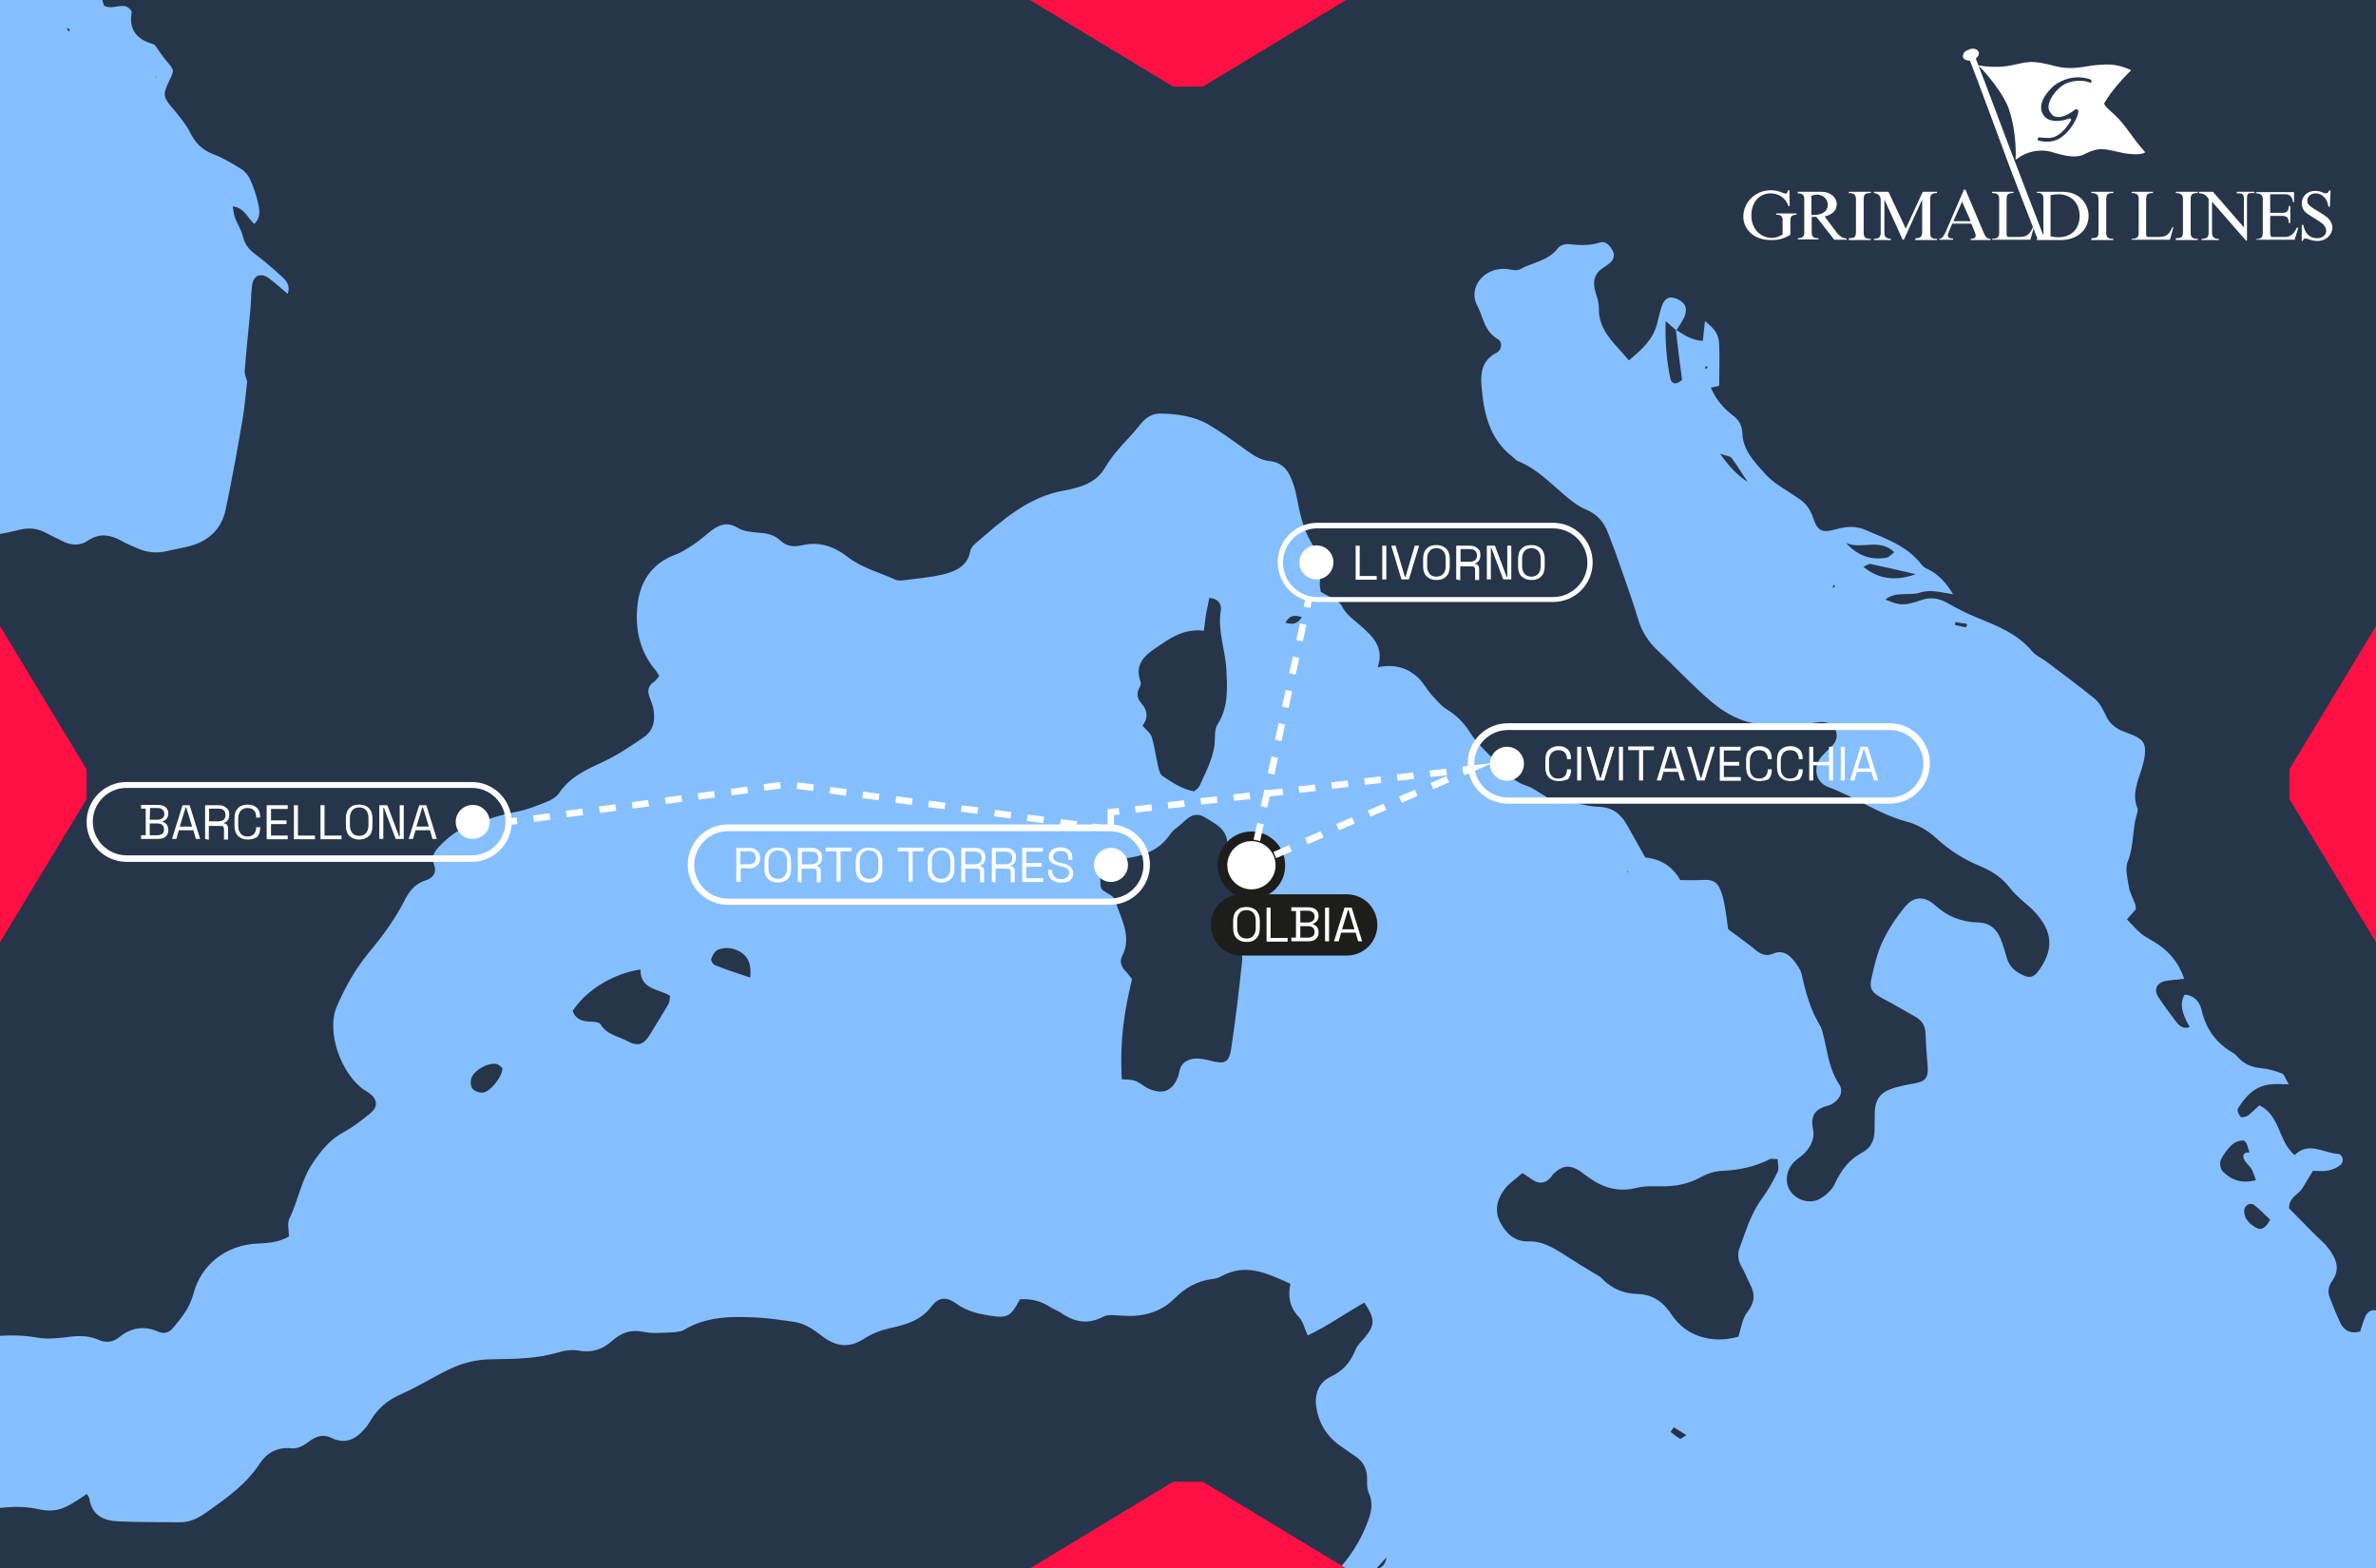 <svg xmlns="http://www.w3.org/2000/svg" xmlns:xlink="http://www.w3.org/1999/xlink" id="Livello_2_00000143581160351502663230000016262359339246547859_" x="0px" y="0px" viewBox="0 0 768 507" style="enable-background:new 0 0 768 507;" xml:space="preserve"><rect x="0" y="0" width="768" height="507" fill="#808080" stroke="none"/> <style type="text/css"> .st0{clip-path:url(#SVGID_00000178909358788321759540000009052873657684475551_);fill:#85BFFF;} .st1{clip-path:url(#SVGID_00000178909358788321759540000009052873657684475551_);} .st2{fill:#263549;} .st3{fill:#1D1D1B;} .st4{fill:#FFFFFF;} .st5{fill:#FF1044;} </style> <g id="Livello_3"> <g> <g> <defs> <rect id="SVGID_1_" width="768" height="507"></rect> </defs> <clipPath id="SVGID_00000108988210836788285750000006229102493053453989_"> <use xlink:href="#SVGID_1_" style="overflow:visible;"></use> </clipPath> <rect x="-7" y="-6" style="clip-path:url(#SVGID_00000108988210836788285750000006229102493053453989_);fill:#85BFFF;" width="780" height="529.3"></rect> <g style="clip-path:url(#SVGID_00000108988210836788285750000006229102493053453989_);"> <g> <g> <path class="st2" d="M619.2,185.6c-6.4,2.4-12.2,1.6-16.9-2.4c1.2-0.5,1.9-1,2.3-0.9C609.3,183.3,613.9,184.4,619.2,185.6 L619.2,185.6z M592.7,190c0.2-0.2,0.3-0.5,0.5-0.7c-0.2-0.1-0.4-0.3-0.4-0.2c-0.2,0.2-0.3,0.5-0.5,0.7 C592.4,189.8,592.7,190,592.7,190L592.7,190z M609.7,180.3c0.8-0.1,1.5-1,2.6-1.8c-4.9-4.7-10.8-0.7-15.6-3 C600.2,179.4,604.5,181.2,609.7,180.3L609.7,180.3L609.7,180.3z M632,201.1c0,0.3,0,0.6-0.1,0.9c1.2,0.3,2.4,0.6,3.5,0.8 c0.2-0.4,0.4-0.5,0.4-0.7c0-0.2-0.2-0.5-0.3-0.5C634.4,201.5,633.2,201.3,632,201.1L632,201.1L632,201.1z M551.7,119.1 c0.1-0.1,0.2-0.3,0.2-0.5c-0.2-0.1-0.3-0.2-0.5-0.3c-0.1,0.3-0.2,0.6-0.3,0.8C551.3,119.1,551.5,119.2,551.7,119.1 L551.7,119.1L551.7,119.1z M725.4,391.3c-0.1,2.7,1.7,4.3,3.7,5.5c1.8,1.1,3.2,0.2,4.7-2.5c-1.8-1.7-3.4-3.4-5.1-4.7 C727.4,388.5,725.5,389.6,725.4,391.3L725.4,391.3L725.4,391.3z M556,146.7c3,4.3,5.7,7,8.9,9.1c-1.7-2.6-3.4-5.3-5.2-7.8 C559.3,147.5,558.2,147.4,556,146.7L556,146.7L556,146.7z M565,155.9L565,155.9c0,0-0.1-0.1-0.1-0.1 C564.9,155.9,565,155.9,565,155.9L565,155.9L565,155.9L565,155.9L565,155.9z M541.7,106.7 C541.7,106.7,541.7,106.7,541.7,106.7C541.7,106.7,541.7,106.7,541.7,106.7C541.7,106.7,541.7,106.7,541.7,106.7L541.7,106.7 C541.7,106.7,541.7,106.7,541.7,106.7z M727.1,372.5c-0.5-1.3-0.8-3.3-1.7-3.7c-1-0.4-3,0.4-3.9,1.2c-1.5,1.4-2.9,3.2-3.7,5.1 c-0.4,0.9-0.1,2.7,0.6,3.5c2.8,2.9,6.2,4.1,10.8,2.9c-0.6-1.5-0.9-2.7-1.5-3.7c-0.7-1.1-1.8-1.9-2.3-3 C724.6,373.3,725.4,372.5,727.1,372.5L727.1,372.5L727.1,372.5z M539.9,122.3c0.4,1.8,1.8,2.3,3.8,0.5 c-0.7-5.2-1.4-10.6-2-16.1c-0.9-0.8-1.8-1.6-3.3-2.9C538.2,110.7,538.7,116.5,539.9,122.3L539.9,122.3L539.9,122.3z M443.6-327c-0.8,0.3-1.5,1.4-1.7,2.3c-0.1,0.5,0.7,1.6,1.3,1.8c1.5,0.5,3.2,0.5,5.6,0.9c-1.2-3.3-2.1-4.8-3.3-5.2h-1.2 C444-327.2,443.8-327.1,443.6-327L443.6-327z M540,462.9c1,0.8,2,1.6,3.1,2.2c0.2,0.1,0.9-0.5,2-1.2c-1.7-1-2.9-1.8-4.1-2.5 C540.7,461.9,540.3,462.4,540,462.9L540,462.9L540,462.9z M727.2,372.5L727.2,372.5C727.1,372.5,727.1,372.5,727.2,372.5 L727.2,372.5L727.2,372.5L727.2,372.5z M374.9-321.8c-2.1,1.1-4.3,2.2-4.2,4.9c1.7,1.8,3.5,3.4,4.8,5.2 c1.5,2.1,2.5,4.4,3.7,6.5c-0.4,1.7-1.3,3.4-1,4.9c0.3,1.8,1.5,3.4,2.5,5.6c-2.8,0-4.9,0.1-6.9,0c-3.6-0.1-4.7,0.4-5.8,3.8 c-0.7,2.2-0.8,4.6-1,7c-0.1,1.2,0,2.4,0,4c-2.2-0.6-4-1.1-5.4-1.4c-3.5,2.1-0.5,5.7-2.9,8.3c-0.7-0.6-1.6-1.1-2.1-1.8 c-0.3-0.4,0-1.2,0.1-1.9c0.5-6.9-3.6-10.9-10.4-10c-3.9,0.5-7.7,1.2-11.5,1.6c-6.9,0.8-9.3,3-10.7,9.9c-0.4,1.8,0,3.9-2.2,5.2 c-0.5-0.4-1.1-0.6-1.4-1.1c-1.8-3.2-4.5-3.6-7.8-3c-2.5,0.5-5.2,0.5-7.7,0.9c-6.6,1-13.3,1.3-19.5,4.2 c-7.7,3.5-10.9,9.2-10.7,17.5c0.1,4.4,1.1,7.6,5.7,8.9c0.3,0.1,0.5,0.6,1.2,1.4c0,1.9,0.2,4.3-0.1,6.7 c-0.1,1.2-0.6,2.6-1.4,3.4c-4,4.1-8.9,7.1-14.1,10.8c0-2.3,0.1-3.8,0-5.3c-0.4-3.5,0.2-6.3,3.5-8.4c1.1-0.7,1.6-2.3,2-3.1 c-2.5-3.7-4.7-6.9-7-10.3H256c-2.3,3.4-3.2,7.1-3.5,11c-1.1,13.5-6.1,25-16.7,33.9c-0.9,0.8-1.5,2-1.9,3.2 c-0.7,1.8-1.1,3.6-1.9,6.4c1.4,0.9,3.2,2,5,3.1c-3.8,1-7.1-1.8-10.8,1.2c4.6,3.4,9.8,5.4,12.8,10.5c-2.4,0.3-3.7-1.4-5.1-2.5 c-3.7-3-7.8-3.4-12.2-2.3c-2.8,0.7-3.2,1.2-3.2,4.5v2.6c-0.7,0.5-1.4,1.2-2.2,1.5c-8,2.9-14.9,7.8-22.1,12.2 c-2.6,1.6-5.3,2.7-8.3,3.4c-5.5,1.3-10.9,2.8-16.2,4.4c-4.4,1.3-6.6,4.4-6.8,9.1c-0.3,7.5-0.7,15.1-1.2,22.6 c-0.1,1.6-0.7,3.4-1.6,4.7c-4,5.8-8.8,10.7-16.1,12.2c-2.7,0.6-5.4,1.5-8.1,2.2c-5.4,1.2-9.4,5.1-14.1,7.7 c-0.7,0.4-1,1.4-1.5,2c-2.6,3.6-1,6.8,1.5,9.9c-1.3,0.9-2.2,1.5-3,2.2c-4.1,4.4-9,4.5-14.3,2.9c-2.7-0.8-5.5-1.1-8.3-1.5 c-3.6-0.5-7.3-1-10.9-1.4c-2.9-0.3-4.8-2-5.9-4.5c-0.5-1.3-0.4-2.9-0.3-4.4c0.1-3.7-1.2-5.1-4.9-5.1c-1.1,0-2.1,0.4-3.2,0.4 c-2.3,0-4.7-0.1-7-0.1c-1.2,0-2.4,0-3.5,0c-0.6,6.6,1.1,12,4.7,16.9c2,2.7,3.1,5.6,3.3,9c0.4,6,1.1,12,1.5,17.9 c0.2,3-3.1,5.7-5.7,4c-3.5-2.2-6.4-1.6-9.8-0.5c-1.2,0.4-2.7,0.7-3.8,0.2c-5.3-2.3-9.1-0.2-12.5,3.8c-0.2,0.3-0.8,0.2-1.7,0.4 c-0.8-0.8-1.9-1.8-2.8-2.9c-2.4-3-4.7-6.1-7.1-9.2c-1.3-1.7-3.1-2.7-5.1-2.1C16.7-56.4,11-56.8,8.6-51 c-2.6,0.2-5.1,0.9-7.3,0.5c-7-1.2-13,2-19.3,3.9c-1.4,0.4-2.8,1.1-4.1,1.9c-2.3,1.4-3.3,4-2.6,6.7c0.6,2.6,2.6,3.1,4.9,3.3 c2,0.2,4.2-0.5,6.1,1.2c-1.4,1.3-2.5,2.3-3.7,3.4c2.2,1.5,5.6,0.5,5.4,4.3c-2.5,2.4-6.9,0.7-9.2,4.3c0.7,0.6,1.2,1.4,1.9,1.7 c2.7,1.2,4.4,3.1,5.7,5.9c1.7,3.9,2.4,4.1,6.5,2.2c3.4-1.5,6.4-2.4,9.6,0.4c0.7,0.7,2,1,3,1.1C11.1-9.6,15.9-7.3,20.3-4 c3.1,2.3,6.5,3.4,10.4,2.2c0.5-0.2,1.2,0.1,1.9,0.2c0.4,1.3,0.7,2.5,1,3.4c3,1.8,6.9-1.9,9,2c-1,5.2,1.1,8.7,6.4,10.3 c0.4,0.1,0.8,0.3,1.1,0.5c1.3,1.8,2.4,3.6,3.8,5.2c2.4,2.9,2.5,2.8,0.9,6.1c-2.3,4.9-2.2,5.4,1.5,9.7c1.9,2.3,3.9,4.7,5.2,7.3 c1.6,3.3,3.8,5.5,7.3,6.9c3.2,1.2,6.2,3,9.1,4.8c1.2,0.7,2.3,2,2.9,3.3c1.1,2.3,1.9,4.8,2.5,7.3c0.6,2.4,1.2,4.9-1.1,7.2 c-2.3-2-3.1-5.2-7-5.7c0.3,1.6,0.4,2.7,0.8,3.8c0.8,2,2,3.8,2.5,5.9c0.6,2.5,1.9,4.2,3.9,5.7c3.1,2.3,6.1,4.9,8.9,7.5 c1.3,1.2,2.6,2.7,1.7,5.4c-2.4-2-4.2-3.7-6.3-5.2c-2.5-1.7-4.8-0.7-5.2,2.3c-0.4,2.8-0.3,5.6-0.6,8.4 c-0.6,6.4-1.3,12.9-1.8,19.3c-0.1,1.2,0.5,2.4,0.8,3.6h0c-0.5,3.9-0.8,7.7-1.4,11.6c-1.7,10-3.5,20-5.6,29.9 c-1.3,6-5.3,9.8-11.1,11.5c-2.5,0.7-5.1,1.1-7.6,1.7c-3.5,0.9-6.9,0.5-10.1-1c-1.6-0.7-3.2-1.3-4.7-2.2 c-3.6-2-7.2-2.7-10.9-0.2c-2.7,1.9-5.7,1.6-8.6,0.1c-1.5-0.8-3.1-1.5-4.6-2.3c-2.7-1.5-5.4-2.1-8.7-1.3 c-4.8,1.2-9.7,2-14.6,2.8c-3.4,0.5-7,1.2-10.2,0.6c-10.4-1.9-20.7-4.2-31-6.5c-1-0.2-2-0.7-3-1.3c-2.2-1.3-4.3-1-6.8-0.6 c-5.3,1-10.6,1.6-16,1.9c-4.7,0.2-9.5-0.1-14.2-0.3c-3.6-0.2-7.6,0.1-10.3-2.9c-5.3-5.8-12.1-4.2-18.7-4 c-0.6,0-1.2,0.5-1.7,0.9c-2.6,2-5.2,3.9-7.5,6.1c-1,0.9-1.9,2.5-2,3.8c-0.2,2.6-1.6,3.8-3.7,4.9c-2.7,1.5-5.5,2.4-8.7,1.7 c-2.2-0.5-4.5-0.8-6,1.1c-1.6,1.9-3.5,3.1-5.5,4.4c-4.4,2.8-4.8,7.1-1.8,11.5c1.6,2.3,2.9,4.8,4,7.3c0.7,1.7,0.7,3.7,1.1,6.1 c2.1-1.1,3.6-1.9,5.3-2.7c0.6,3.7,1.6,6.8,1.4,10c-0.1,2.9,1.4,6.1-0.9,8.7c-2.9,3.3-2.8,7.1-2,11c1.8,8.9,3.4,17.8,5.4,26.7 c1.1,4.9,2,9.7,0.3,14.6c-0.8,2.2-0.7,4.2,1.4,5.8c-4.1,5.8-6.1,12.2-6.9,18.8c-0.4,3.7-1.1,7.2-2.5,10.6 c-0.9,2.2-1.6,4.5-2,6.8c-0.6,3.3-2,6.1-4.1,8.7c-1.7,2.2-3.8,4.4-4.5,7c-1.7,6-2.7,12.2-3.9,18.3c-0.5,2.6,0.1,4.8,2.8,5.8 c3.1,1.1,4.3,3.3,4.6,6.4c0.1,1,0.7,2,1.2,3.4c3.8-0.9,7.5-1.7,11.7-2.6c-0.3,1.9-0.8,2.9-0.6,3.9c0.6,4.8,0.2,9.4-1.5,14 c-0.4,1.1-0.3,2.6,0,3.8c2,10.3,0.7,20.2-2.8,29.9c-0.4,1-0.1,2.3-0.1,4c1.9-0.5,3.3-1,4.7-1.3c2.1-0.5,4.2-1.5,6.3-1.3 c4.9,0.4,9.9,0.9,14.7,2.2c3.4,0.9,6.4,1,9.3-0.9c4.5-2.9,9.5-3.7,14.6-4.6c9.9-1.7,16.5,3.1,22.8,9.4c1.8,1.8,3.2,4.1,3,6.9 c-0.1,1,0.2,2.5,0.8,3c3.4,2.5,4.6,6,5.1,10c0.1,0.6,0.5,1.2,0.9,1.7c3.4,5.3,8.7,8.3,14.2,10.9c2.8,1.3,4.9,0.4,6.8-2 c1.8-2.2,3.8-4.2,5.1-6.6c2.8-5.5,7.5-7.6,13.1-8c4.1-0.3,7.4-1.9,10.3-4.8c1.3-1.3,3.1-2.6,4.8-2.9 c7.7-1.4,15.4-2.3,23.2-0.9c2.7,0.5,5.6,0.3,8.3,0c3.9-0.5,7.7-1,11.5,0.7c2.4,1.1,4.8,0.8,6.7-0.8c3.9-3.2,8.1-3.8,12.7-1.8 c1.8,0.8,3.4,0.3,4.7-1.2c2.8-3.3,5.4-6.5,6.6-11c2.5-9.6,10.7-15.9,20.8-16.3c3.5-0.2,6.9-0.4,10.1-2.3 c0-1.9-0.6-4.1,0.1-5.7c2.9-5.8,3.8-12.4,7.5-17.9c2.8-4.2,5.8-7.9,10.4-10.3c3-1.6,5.7-3.8,8.4-6c2.5-2.1,2.2-4.4-0.4-6.4 c-0.5-0.4-1.1-0.7-1.6-1c-7.5-5.1-12.5-18.8-8.9-27.1c2.6-6.1,6-12.1,10.2-17.2c4.3-5.2,8.3-10.5,11.4-16.5 c1.6-3.2,3.4-5.9,7.1-7c2.2-0.7,3.7-2.4,2.7-5c-1.1-2.7,0.2-4.5,2-6.3c2.7-2.8,5.7-5.1,9.5-6.4c4.9-1.7,9.7-3.5,14.8-4.4 c3.4-0.6,6.6-1.9,9.9-3.2c1.6-0.6,3.3-1.6,4.2-2.9c3.6-5.4,9.1-7.7,14.6-10.3c4.4-2.1,8.6-4.9,12.7-7.7 c3.2-2.2,3.9-5.5,3.2-9.2c-0.2-1.3-0.8-2.5-1.2-3.7c-0.8-2-0.6-3.8,1.4-5.1c0.7-0.5,1.1-1.2,1.7-1.9c-0.6-0.9-1-1.7-1.6-2.3 c-4.8-5.9-6.2-13-5.5-20.1c0.7-7.7,4.4-13.9,12.3-16.8c2.2-0.8,4.2-2.2,6.2-3.5c2-1.3,3.7-3,5.6-4.4c2.6-1.9,5.1-2.7,8.3-0.8 c1.9,1.2,4.5,1.4,6.8,1.6c2.7,0.2,5,0.6,7.1,2.6c2,1.9,4.4,2.1,7.2,1.4c5.3-1.2,10.2,0.5,14.3,3.7c4.7,3.7,10.4,5.1,15.6,7.5 c0.7,0.3,1.7,0.3,2.6,0.2c4.3-0.6,8.6-0.9,12.8-1.9c4-1,7.9-2.6,8.8-7.5c0.2-1,1-2,1.8-2.6c8.5-7.3,16.7-14.9,28.4-17 c5-0.9,10.5-2.4,13.3-7.3c3.1-5.4,7.7-9.3,11.4-14c1.7-2.2,3.9-3.7,6.6-3.6c5.4,0.1,10.8,0.8,15.6,3.6c4.1,2.4,7.9,5.2,11.8,8 c2.5,1.8,4.9,3.5,8.1,3.8c3.1,0.3,5.2,2.2,6.4,4.8c1,2.1,1.7,4.4,2.1,6.7c1,5.1,2,10.2,4.7,14.7c2.4,4,3.4,8.4,2.8,13.1 c-0.1,1.2,0.3,2.5,0.3,2.9c2.8,1.8,5.8,2.6,6.8,4.6c1.5,2.9,3.8,4.4,6,6.3c3.7,3.3,7.9,6.9,5.6,13.5c5.4-1.1,9.8,0.1,13.4,3.7 c1.5,1.5,2.5,3.5,3.9,5.1c1.6,1.7,3.1,3.6,5,4.8c3.3,2,5.7,4.5,7.7,7.7c1,1.6,2.3,3.1,3.6,4.5c2.3,2.5,4.9,4.8,7.2,7.4 c2,2.3,4.2,4.1,7.3,5.1c2.2,0.7,4.1,2.3,6.1,3.4c1.3,0.8,2.7,2.4,3.7,2.2c4.7-1,8.9,1.1,13.4,1.2c4.5,0.1,7.3,2.3,9.3,5.9 c2,3.6,4,7.1,5.9,10.5c5.1,0.5,8.9,3,11.3,7.3c2,0,4.1,0.1,6.2,0c4.5-0.3,5.9,0.3,7.3,4.6c1.1,3.6,1.4,7.5,2,11.3 c2.9,2.2,6.1,4.4,9.1,6.9c1.7,1.3,3.3,1.9,5.4,1c3-1.3,5.1,0.2,6.8,2.3c1,1.3,2.1,2.9,2.5,4.5c1.2,5.7,2.8,11.3,5.8,16.3 c0.8,1.3,1,2.8,1.4,4.3c1.2,5,1.8,10.2,4.8,14.7c1.5,2.2,0.5,4.7-1.8,6.2c-0.5,0.4-1.1,0.7-1.7,0.8c-4,1-5.8,3.1-4.9,7.5 c0.7,3.4-0.9,6.3-3.5,8.6c-0.8,0.7-1.8,1.3-2.5,2c-2.7,2.7-3.2,6.6-1.4,9.4c2,3.1,6.4,4.5,9.7,2.6c1.9-1.1,3.9-2.9,4.8-4.9 c2-4.3,4.6-7.8,8.8-10c2.8-1.5,3.9-3.9,4-6.9c0-2.2,0.1-4.3,0.1-6.5c0.1-3.4,1.7-5.9,4.8-7c2.6-1,5.4-1.5,8.1-2 c3.4-0.6,4.4-1.8,4.2-5.2c-0.3-3.6-0.6-7.3-0.7-10.9c-0.1-2.4-1.1-4.1-3.1-5.3c-3.5-2-7.1-4.1-10.7-6 c-3.4-1.8-4.5-3.1-3.7-6.5c0.9-4,1.8-8.1,3.5-11.7c1.9-4.1,4.4-7.9,7.3-11.4c2.8-3.5,6.3-3.6,9.6-0.7c4,3.7,8.7,5.6,14.1,5.7 c3.7,0.1,6,2.1,7.3,5.4c0.8,2,1.4,4.1,2,6.2c0.9,3,3.1,4.6,5.8,5.7c1.5,0.6,2.9,0.3,4-1.1c5.5-7.2,5.2-13.1-0.9-19.7 c-1.3-1.4-2.9-2.6-4.3-3.9c-1.2-1.2-2.6-2.3-3.6-3.7c-2.4-3.2-5.5-5.3-9.2-6.9c-5.4-2.2-10.3-5.2-14.7-9.3 c-2.6-2.4-6.1-4.4-9.5-5.3c-9.1-2.4-16.7-8-25.4-11.2c-4.3-1.6-5-6.7-1.9-10.1c1-1.1,2.2-2.1,3.2-3.2c1.2-1.3,1.9-2.9,1.2-4.8 c-0.8-2.1-2.5-2.9-4.6-2.9c-1.5,0-3,0.5-4.4,0.6c-1.9,0.2-3.8,0.3-5.6,0.3c-1.5,0-3-0.2-4.5-0.1c-8.3,0.8-15.4-2.4-21.4-7.6 c-5.9-5-11.2-10.8-16.9-16.1c-3.1-2.9-5.3-6.2-6.5-10.3c-1.4-4.8-3.1-9.4-4.7-14.1c-1.6-4.7-3.3-9.4-5.1-14 c-1.3-3.3-3.4-5.8-6.9-7.3c-2.7-1.1-5.2-3.1-7.5-5.1c-4.6-3.9-8.8-8.3-14.6-10.6c-0.8-0.3-1.3-1.1-2-1.6 c-6.9-5.4-8.9-13.1-9.7-21.2c-0.5-4.8-0.6-9.6,4.8-12.3c1.7-0.9,1.9-3.5,0.3-4.4c-4.1-2.3-4.6-6.6-6.3-10.2 C474,93.2,479.7,86,487.4,87c1.2,0.2,2.8,0.6,3.8,0.1c4.1-2.3,9.2-2.7,12.3-6.8c0.6-0.9,2.3-1.5,3.4-1.4 c3.5,0.4,6.8,0.6,10.2-0.5c1.9-0.6,3.2,0.9,4.1,2.5c1,1.8,0.3,3.3-1.3,4.5c-0.5,0.4-1.1,0.8-1.6,1.1c-3,1.9-3.6,4.6-2.6,7.9 c0.5,1.6,1.1,3.4,1.1,5.1c-0.2,7.6,5.4,11.7,9.7,17c4.2-3.5,7.8-6.7,9.1-11.8c0.5-1.9,0.9-3.8,1.5-5.6c1-2.8,2.5-3.5,4.9-2.5 c2.7,1.2,3.6,3,2.5,5.7c-0.7,1.6-1.7,3-2.6,4.4c2.5,1.6,4.9,3.3,8.5,3.5c0.2-2.2,0.5-4.1,0.7-6.4c3.4,2.7,4.5,4.4,4.6,7.6 c0.2,4.4,0,8.8,0,13.3c-0.7,0.2-1.6,0.4-2.7,0.6c1.7,3.9,4.1,6.7,7,8.9c2.1,1.5,3.1,3.3,3.2,6c0.2,5.3,3.9,9.1,7,12.6 c3,3.5,7.4,5.7,11.3,8.4c2.2,1.5,3.6,3.4,4.5,6c1.5,4.6,2.9,5.2,7.8,3.8c3.3-0.9,6.3-1,9.4,0.4c6.5,2.8,13.3,5.1,17.9,11.1 c0.5,0.7,1.3,1.2,2.1,1.5c3.6,1.8,6.1,4.7,8.1,8.1c-3.6-0.5-7.2-1.7-10.8-0.5c-3.4,1.1-7.5-0.6-11.1,2.2 c4.6,1.9,5.8,2.2,11.6,0.2c3.2-1.1,5.8-0.6,8.6,1c3,1.7,6.1,3.3,9.3,4.6c6.6,2.7,13.2,5.2,18,11c1.1,1.3,2.8,2,4.2,3 c5.3,4,10.7,8,15.9,12.2c1.6,1.3,2.7,3.4,3.6,5.3c1.1,2.6,3,4.2,5.4,5.2c1.2,0.5,2.4,0.9,3.6,1.4c3.1,1.4,4,2.7,3.7,6 c-0.1,1.5-0.5,3-0.9,4.4c-1.3,4.3-3.4,8.5-1.5,13.2c0.2,0.5,0,1.3-0.2,1.9c-1.5,4.9-0.9,10.2-2.9,15.2c-1,2.3-0.1,5.5,0.3,8.2 c0.3,1.9,1.3,3.6,2,5.5c0.2,0.6,0.2,1.2,0.3,1.8c-0.9,1-1.7,2-2.9,3.3c1.7,1.7,3.1,3.4,4.7,4.7c1.7,1.3,3.7,2.2,5.5,3.5 c3.8,2.6,6.6,6,8.3,11c-2.3,0.3-4.2,0.4-6,0.7c-2.9,0.6-3.9,2.8-2.3,5.3c1.8,2.7,3.7,5.3,5.7,7.9c1,1.3,2.4,2.5,4.4,1.7 c-2.7-4.5-3.3-8-1.6-10.5c3,0.3,4.8,2.3,5.4,4.9c1.4,6.3,4.8,10.9,10.4,14.1c0.5,0.3,1,0.9,1.4,1.3c2,2.2,4.4,3.2,7.4,3.5 c2.3,0.2,4.7,0.9,6.8,1.7c0.8,0.3,1.1,1.8,2.2,3.5c-2.4,0-3.9-0.1-5.3,0c-5.3,0.3-8.5,3.6-11.1,7.8c-0.4,0.6,0.2,2,0.8,2.7 c0.2,0.3,1.7,0.1,2.3-0.3c1.3-1,2.5-2.2,3.8-3.4c6.8,3.3,6,11.5,11.4,16.1c4.5-4.5,9.2-0.7,14-0.4c1.6,0.1,2.1,2.6,0.8,3.6 c-1.1,0.9-2.6,1.5-4,1.8c-1.6,0.3-3.4,0.1-4.9,0.1c-1.4,2.3-2.4,4.1-3.6,5.9c-1.3,1.9-4.1,2.6-4.1,6.2 c2.8,2.8,5.9,6.1,9.1,9.2c1.2,1.2,2.6,2.3,3.6,3.7c2.5,3.3,4,6.7,1.2,10.6c-1.2,1.7-1.5,3.6-0.7,5.5c1.1,2.8,2.2,5.7,3.5,8.3 c1.2,2.3,3.3,3.4,6.3,2.5c0.5-1.5,0.9-3.2,1.6-4.7c1-2.4,3.5-3,5.1-0.8c0,0.1,0.1,0.1,0.1,0.2v-752.6h-65.6 c-0.8,0.8-1.6,1.6-2.3,2.5c-3.1,3.7-7.3,6-11.4,8.4c-1.6,0.9-3.6,1.6-4.7-0.1c-1.8-2.7-4.1-2.6-6.8-2.6 c-2.4-0.1-4.7-0.7-7-1.1c-3.8-0.6-6.1-2.8-7.3-6.5c-0.1-0.2-0.1-0.4-0.2-0.6h-61.3c-0.3,0.3-0.6,0.6-0.9,0.9 c-1.6,1.8-2.9,3.8-4.7,5.3c-2.7,2.4-5.5,5.1-8.8,6.4c-5.2,2.1-10.7,3.5-16.1,4.5c-5,0.9-9.6,2.6-14.1,4.6 c-4.4,1.9-8.7,3.7-13,5.8c-4.2,2-7.9,1.6-11.5-1.2c-1.2-0.9-2.3-2-3.5-2.9c-4.4-3.2-8.8-6.2-14.8-5.1c-3.3,0.6-5.7-1.2-7.1-5 c3.7-2,7.2-3.9,10.5-5.7c-0.2-2.6-0.4-5.2-0.6-7.7h-13.3c-0.6,2-0.7,4-1,5.8h-9.4c-1.4-3.1-4.7-2.9-7.9-2.7 c-1.8,0.1-2.6,1.4-2,3.3c0.2,0.8,0.6,1.5,1,2.6c-4.9,1.5-8.8,4-12.5,7c-1.1,0.9-2.8,1.3-4.2,1.5c-4.8,0.6-9.2,1.7-12.2,6.1 c-1.3,1.8-3.4,3.1-5.2,4.7c-1.3-0.5-2.7-0.7-3.8-1.3c-2.4-1.4-4.9-1.6-7.5-0.7c-1.6,0.6-3.6,1.2-4.6-0.9c-1-2.1,1-3,2.1-4.2 c0.9-0.9,2-1.7,2.7-2.8c0.9-1.2,1.9-2.4,2.3-3.8c1.5-4.8-1.4-7.8-6.1-6.2c-2.8,0.9-4.9,0.6-7.3-0.8c-2-1.2-4.4-2.7-6.5-2.5 c-4.7,0.3-8.1-1.8-11.4-4.3c0-0.3,0-0.5,0-0.8h-34.2c0,0.2,0.1,0.4,0.1,0.6c0.2,2.2-0.3,3.8-2.3,4.8h0L374.9-321.8z M41-85.5 h-0.6c-0.1,0.2-0.3,0.4-0.2,0.6c0,0.2,0.3,0.2,0.5,0.4C40.7-84.9,40.9-85.2,41-85.5L41-85.5L41-85.5z M286.2-274.2 c-0.8,0.1-1.6,0.2-3.2,0.4c1.2,0.6,1.7,1,1.9,0.9C285.4-273.2,285.8-273.7,286.2-274.2L286.2-274.2L286.2-274.2z M275.5-273.3 c-1.2,1.3-4.1-0.2-4.4,3.7c2-0.9,3.6-1.6,5.2-2.3C276.1-272.3,275.8-272.8,275.5-273.3L275.5-273.3L275.5-273.3z M50.3,24.6 l-0.1,0.4l0.3-0.1L50.3,24.6z M52.7-73.2c0.3,0,0.6-0.4,0.9-0.7c-0.3-0.2-0.6-0.7-0.9-0.7s-0.6,0.4-0.9,0.7 C52.2-73.6,52.5-73.1,52.7-73.2L52.7-73.2L52.7-73.2z M256.7-253.7c0.5,0.3,1.8,0,2.2-0.5c1.3-1.3,1.7-2.9-0.2-5 c-0.9,1.2-2,2.1-2.6,3.3C255.8-255.4,256.2-254,256.7-253.7L256.7-253.7L256.7-253.7z M300-276.2c-0.3-0.1-0.7-0.5-1-0.4 c-0.3,0.1-0.5,0.6-0.7,0.9c0.3,0.1,0.8,0.5,1,0.4C299.6-275.4,299.8-275.9,300-276.2L300-276.2L300-276.2z M573.1,612.8 c-1.6-4.2-3-8.6-3.9-13c-2-10.6-3.2-11.8-14.2-13.4c-5.8-0.8-11.4-2.4-15.8-6.7c-1.1-1-2.4-1.9-3.8-2.3 c-4.8-1.4-9.5-2.9-14.4-3.7c-3.4-0.6-6.8-0.9-10-2.5c-2.4-1.3-5-1.2-7.5-0.3c-1.4,0.5-2.9,1.1-4.3,1.4 c-9.8,2.2-19.3,2.1-27.7-4.6c-2.1-1.7-4.8-2.8-7.5-3.7c-5.1-1.8-10.3-3.3-15.4-4.8c-2.1-0.6-3.4-1.7-3.6-4 c-0.2-1.7-0.3-3.4-0.6-5.1c-0.9-4.6-2.5-5.4-6.6-3c-0.9,0.5-1.8,0.9-3,1.4c-1.3-2-2.5-3.7-3.9-5.6c-6,1.3-10.5-1.1-14.2-5.6 c-6-7.3-5.1-14.4,3-19.4c9.8-6.1,17.5-13.9,21.9-24.7c1.4-3.5,2.6-6.8,0.8-10.6c-0.6-1.3-0.5-3-0.5-4.5c0-3-1.1-5.5-3.6-7.2 c-1.8-1.2-3.5-2.4-5.2-3.6c-4.5-3.2-7-7.6-7.7-12.9c-0.5-3.8,1-7.6,4.6-9.3c4.1-1.9,6.5-4.7,8.1-8.7c0.6-1.5,2-2.8,3.1-4.1 c3.3-4.1,3.3-5.9-0.2-11.2c-6,3.3-11.7,7.5-18.3,10.6c-1.1-2.3-1.5-4.6-2.9-6c-2.9-3.1-3.6-6.6-2.7-10.7 c-7.5-3.4-14.4-6.8-22.4-2.4c-0.9,0.5-2,0.8-3.1,0.9c-4.7,0.6-8.6,2.9-11.9,6.2c-4.8,4.8-10.7,6.1-17.3,5.6 c-1.9-0.1-4.2-0.5-5.7,0.3c-5.1,2.7-9.5,1.8-13.9-1.3c-1.1-0.7-2.3-1.1-3.4-1.8c-3-2-6.3-2.7-9.7-2.5c-3,5.6-4,6.2-9.7,5.3 c-3.8-0.6-7.5-1.4-10.9-3.9c-3.2-2.3-5.7-2.1-8,0.9c-3.3,4.4-7.9,5.8-12.8,6.9c-3.2,0.7-6.1,1.7-8.9,3.5 c-4.8,3.1-9,2.8-13.7-0.8c-2.8-2.2-5.6-4.1-9.1-4.6c-4.1-0.6-8.1-1.2-12.2-1.4c-8-0.4-16-0.4-23.3,4c-1,0.6-2.5,0.7-3.7,0.8 c-3.2,0.1-6.5,0.5-9.6-0.2c-4.1-0.8-7,0.4-10,3c-3,2.7-6.5,3.9-10.8,3.1c-2.2-0.4-4.8,0-7,0.7c-6.9,2-14.1,2-21.2,2.1 c-5,0.1-9.4,1.2-13.7,3.3c-5.2,2.5-10.2,5.7-15.5,8c-4.4,1.9-7.6,4.7-10,8.8c-0.5,0.9-1.2,1.8-1.9,2.6 c-2.8,3.2-6.2,4.8-10.4,2.8c-3-1.5-5.2-0.6-7.7,1.3c-1.4,1.1-3.6,2.2-5.2,2c-4.8-0.6-8.3,1.6-10.5,5 c-4.4,6.7-10.6,11-16.9,15.5c-2.8,2-5.4,3.4-8.8,3.4c-6.7-0.1-13.3,0-20-0.3c-4.6-0.2-8.5-1.9-9.3-7.3 c-0.1-0.6-0.6-1.1-0.8-1.6c-7.3,5.1-10,6.2-16,4.9c-6.5-1.4-12.9-0.4-19.1,0.8c-15.2,2.8-30.5-6.1-34.9-20.9 c-0.5-1.6-1.2-3-2-5c-4.8,1.8-9,3.3-13.1,5.2c-1.4,0.6-2.6,2.3-3.2,3.8c-1.7,4.2-3.4,8.4-4.5,12.8 c-3.4,13.4-9.8,25.3-16.4,37.3c-2.2,3.9-5,7.5-7.7,11.2c-2.4,3.2-6.4,4.3-9.6,6.4c-9,6.1-19,10.1-29,14.3 c-4.2,1.8-8.7,4.7-11.3,8.3c-4.3,5.8-9.2,10.8-14.4,15.8c-3.7,3.6-5.6,7.9-4.9,12.8c0.7,5.5-1.4,9.9-4.8,13.5 c-4,4.1-6.7,8.9-9.2,14c-0.9,1.8-1.5,3.6-2,5.4h755.1C577.7,620.7,574.9,617.2,573.1,612.8L573.1,612.8L573.1,612.8z M433.2,538.3c-0.2,2.3,1.5,4.5,3.5,4.5c1.9,0,4.1-2.1,4.2-4.1c0.1-1.7-1.6-3.4-3.7-3.6C435.1,534.9,433.4,536.3,433.2,538.3 L433.2,538.3L433.2,538.3z M-18.9-317.9c-1.5,3-4.6,5.2-4.6,8.9c0,0.4,0.1,0.9,0.2,1.3c0.4,1.9,2.2,2.7,3.9,1.8 c5.9-3.1,7.8-8.7,5.4-15.6C-16.6-321.5-17.9-319.8-18.9-317.9L-18.9-317.9L-18.9-317.9z M444.5,507.4L444.5,507.4 C444.5,507.3,444.5,507.4,444.5,507.4L444.5,507.4L444.5,507.4L444.5,507.4z M415.5,201.3c2.4,0.7,3.9,0.4,5.3-1.8 C418.4,198.7,416.8,198.9,415.5,201.3z M448.2,503.4c-1.8,1.9-2.7,3-3.6,4C446,506.9,447.6,506.6,448.2,503.4z M22.1,9.1 c-0.2,0.1-0.3,0.2-0.5,0.2c0.2,0.3,0.3,0.5,0.5,0.8c0,0,0.3-0.1,0.5-0.2C22.4,9.6,22.3,9.3,22.1,9.1L22.1,9.1L22.1,9.1z M525.9,281.6l0.1,0.4l0.3-0.3L525.9,281.6L525.9,281.6z M152.4,348.4c-0.4,1-0.3,2.7,0.3,3.5c0.6,0.8,2.2,1.4,3.3,1.3 c2.3-0.1,6.4-5,6.4-7.9c-0.5-0.4-1.2-1.3-2.1-1.4C157.5,343.6,153.4,345.9,152.4,348.4L152.4,348.4z M231.9,307.1 c-0.9,0.5-1.7,1.8-2,2.9c-0.2,0.5,0.6,1.8,1.2,2c3.5,1.4,7.1,2.6,11.4,4c0.4-4.2-0.5-6.6-3.2-8.3 C237,306.4,234.4,306,231.9,307.1L231.9,307.1L231.9,307.1z"></path> <path class="st2" d="M402.4,284.1c-0.9-3.1-1.5-6.2-4.1-8.6c-0.9-0.8-1.5-2.2-1.6-3.4c-0.5-4.4-4.1-5.9-7.1-7.8 c-4.4-2.7-6.6,1.5-9.4,3.4c-0.9,0.6-1.6,1.5-2.2,2.3c-3.7,5.3-9.2,6.9-15.1,7.6c-7,0.8-7.5,1.2-7.2,8.5c0,0.6,0.4,1.2,0.5,1.5 c1.6,1.2,3.8,2,4.2,3.3c1.7,5.8,5.6,11.5,2.4,18c-0.9,1.7-0.6,3.3,0.8,4.8c0.9,0.9,1.6,2,2.3,2.8c-1.9,8.2-4.1,18.1-3.3,32.4 c1.4,0.1,2.9,0,4.3,0.5c1.4,0.5,2.6,1.6,3.9,2.3c5,2.4,8.3,1.1,10.1-4c0.1-0.4,0.2-0.8,0.3-1.3c0.5-2.8,2.6-4,5.1-4.2 c1.6-0.1,3.4,0.3,5,0.7c4.7,1.2,6,0.6,6.7-4.1c1.4-9.4,2.5-18.8,3.5-28.2c0.2-1.6-0.4-3.4-1-5c-1.1-2.6-1.3-5.2,0.4-7.4 C404.3,293.8,403.8,289.1,402.4,284.1L402.4,284.1L402.4,284.1z"></path> <path class="st2" d="M207,313.4c-9.1,1.4-17.6,6.8-21.9,13.4c0.8,2.3,2.5,3.2,4.9,3.4c1.4,0.1,3.7,0.1,4.1,0.9 c2,3.4,5.6,3.8,8.6,5.4c3.5,1.9,5.3,1.3,7.4-2.1c2-3.3,4.1-6.6,6-9.9c0.4-0.7,0.3-1.6,0.5-2.6C212.9,319.6,207,320,207,313.4 L207,313.4L207,313.4z"></path> <path class="st2" d="M368.8,227.2c2.2,2.4,2.4,4.9,0.5,7.4c1.2,1.4,2.6,2.4,3,3.7c0.9,3,1.3,6.2,2,9.3 c0.3,1.2,0.6,2.7,1.5,3.3c3.2,2.1,6.4,4.3,10.2,4.9c0.7-0.6,1.3-1,1.6-1.5c2.3-5.1,5.1-10,5.1-15.8c0-1.5,0.1-3.2,0.9-4.4 c3.5-5.5,3.1-11.5,2.8-17.6c-0.3-6.4-2.9-12.5-1.8-19.1c0.3-1.6-0.4-3.9-3.7-4.1c-0.3,1.7-0.7,3.2-1,4.8 c-0.3,1.7-0.4,3.4-0.8,5.8c-5.8-0.7-10,1.8-13.8,4.4c-4,2.7-9.1,5.6-6.6,12.2c0.2,0.5-0.1,1.3-0.4,1.8 C367.3,224.1,367.6,225.8,368.8,227.2L368.8,227.2L368.8,227.2z"></path> <path class="st2" d="M569.7,387.2c1.9-2.6,3.5-5.5,4.9-8.4c0.5-1.1,0-2.7,0-4.1c-1.3,0-2-0.2-2.5,0 c-4.9,2.5-10.1,3.6-15.6,3.8c-2.3,0.1-4.7,0.9-6.7,2c-3.9,2.2-8,3-12.4,3c-2.8,0-5.7-0.2-8.4,0.5c-6,1.5-11.1-0.1-15.8-3.6 c-0.9-0.6-1.7-1.3-2.6-1.9c-3.2-2-5.4-1.8-8.2,0.7c-0.5,0.4-0.8,1-1.2,1.5c-1.7,1.8-3.6,2.2-5.8,0.7c-0.9-0.6-1.8-1.2-3.3-2.2 c-2.1,1.9-4.2,3.2-5.6,5c-2.5,3.2-3.6,7.1-1.6,10.9c1.9,3.6,4.6,6.3,9.1,6.2c5.3-0.2,9.3,2.9,13.5,5.5 c2.3,1.5,4.7,2.9,7.1,4.4c1.1,0.7,2.4,1.2,3.2,2.1c3.2,3.4,7.2,4.9,11.6,5c5.1,0.2,8.3,2.7,11,6.8c4.6,6.9,13,9.4,21.5,7 c0.9-2.7,1.2-5.7,2.8-7.8c2.3-3,2.8-5.6,1.1-8.9c-1-1.9-1.7-3.9-2.8-5.8c-1.2-2-1.5-4.1-0.7-6.2 C564.3,398,566,392.1,569.7,387.2L569.7,387.2L569.7,387.2z"></path> </g> </g> </g> </g> </g> <path class="st3" d="M401.3,289.1h34c5.5,0,9.9,4.4,9.9,9.9v0c0,5.5-4.4,9.9-9.9,9.9h-34c-5.5,0-9.9-4.4-9.9-9.9v0 C391.3,293.5,395.8,289.1,401.3,289.1z"></path> <g> <circle class="st4" cx="404.5" cy="279.7" r="9.4"></circle> <path class="st3" d="M404.5,290.6c-6,0-10.9-4.9-10.9-10.9c0-6,4.9-10.9,10.9-10.9s10.9,4.9,10.9,10.9 C415.5,285.7,410.6,290.6,404.5,290.6z M404.5,271.9c-4.3,0-7.8,3.5-7.8,7.8c0,4.3,3.5,7.8,7.8,7.8s7.8-3.5,7.8-7.8 C412.3,275.4,408.8,271.9,404.5,271.9z"></path> </g> <circle class="st4" cx="487.1" cy="246.9" r="5.5"></circle> <path class="st4" d="M610.8,259.8H487.4c-7.2,0-13-5.8-13-13s5.8-13,13-13h123.4c7.2,0,13,5.8,13,13 C623.8,254,618,259.8,610.8,259.8z M487.4,236c-6,0-10.9,4.9-10.9,10.9s4.9,10.9,10.9,10.9h123.4c6,0,10.9-4.9,10.9-10.9 c0-6-4.9-10.9-10.9-10.9H487.4z"></path> <g> <path class="st4" d="M503.8,252.5c-1.3,0-2.3-0.4-3.1-1.1c-0.8-0.8-1.2-1.9-1.2-3.3v-2.5c0-1.4,0.4-2.6,1.2-3.3s1.8-1.1,3.1-1.1 s2.3,0.4,3,1.1c0.7,0.7,1,1.7,1,3v0.1h-1.3v-0.1c0-0.8-0.2-1.5-0.7-2c-0.4-0.5-1.1-0.8-2.1-0.8c-0.9,0-1.6,0.3-2.2,0.9 c-0.5,0.6-0.8,1.4-0.8,2.4v2.6c0,1,0.3,1.8,0.8,2.4c0.5,0.6,1.2,0.9,2.2,0.9c0.9,0,1.6-0.3,2.1-0.8c0.4-0.5,0.7-1.2,0.7-2v-0.2 h1.3v0.2c0,1.2-0.3,2.2-1,3C506.1,252.2,505.1,252.5,503.8,252.5L503.8,252.5z"></path> <path class="st4" d="M509.8,252.3v-10.9h1.3v10.9H509.8z"></path> <path class="st4" d="M516.1,252.3l-3.3-10.9h1.4l3,10.1h0.2l3-10.1h1.4l-3.3,10.9H516.1z"></path> <path class="st4" d="M523.3,252.3v-10.9h1.3v10.9H523.3z"></path> <path class="st4" d="M529.8,252.3v-9.8h-3.5v-1.2h8.3v1.2h-3.5v9.8H529.8L529.8,252.3z"></path> <path class="st4" d="M535.5,252.3l3.4-10.9h2.3l3.4,10.9h-1.4l-0.8-2.8h-4.7l-0.8,2.8H535.5L535.5,252.3z M538,248.4h4l-1.9-6.2 h-0.2L538,248.4z"></path> <path class="st4" d="M548.6,252.3l-3.3-10.9h1.4l3,10.1h0.2l3-10.1h1.4l-3.3,10.9H548.6L548.6,252.3z"></path> <path class="st4" d="M555.9,252.3v-10.9h6.7v1.2h-5.4v3.7h5v1.2h-5v3.7h5.5v1.2H555.9z"></path> <path class="st4" d="M568.7,252.5c-1.3,0-2.3-0.4-3.1-1.1c-0.8-0.8-1.2-1.9-1.2-3.3v-2.5c0-1.4,0.4-2.6,1.2-3.3s1.8-1.1,3.1-1.1 s2.3,0.4,3,1.1s1,1.7,1,3v0.1h-1.3v-0.1c0-0.8-0.2-1.5-0.7-2c-0.4-0.5-1.1-0.8-2.1-0.8c-0.9,0-1.6,0.3-2.2,0.9 c-0.5,0.6-0.8,1.4-0.8,2.4v2.6c0,1,0.3,1.8,0.8,2.4c0.5,0.6,1.2,0.9,2.2,0.9c0.9,0,1.6-0.3,2.1-0.8c0.4-0.5,0.7-1.2,0.7-2v-0.2 h1.3v0.2c0,1.2-0.3,2.2-1,3C570.9,252.2,569.9,252.5,568.7,252.5L568.7,252.5z"></path> <path class="st4" d="M578.7,252.5c-1.3,0-2.3-0.4-3.1-1.1c-0.8-0.8-1.2-1.9-1.2-3.3v-2.5c0-1.4,0.4-2.6,1.2-3.3s1.8-1.1,3.1-1.1 s2.3,0.4,3,1.1s1,1.7,1,3v0.1h-1.3v-0.1c0-0.8-0.2-1.5-0.7-2c-0.4-0.5-1.1-0.8-2.1-0.8s-1.6,0.3-2.2,0.9c-0.5,0.6-0.8,1.4-0.8,2.4 v2.6c0,1,0.3,1.8,0.8,2.4c0.5,0.6,1.2,0.9,2.2,0.9c0.9,0,1.6-0.3,2.1-0.8c0.4-0.5,0.7-1.2,0.7-2v-0.2h1.3v0.2c0,1.2-0.3,2.2-1,3 C581,252.2,580,252.5,578.7,252.5L578.7,252.5z"></path> <path class="st4" d="M584.8,252.3v-10.9h1.3v4.9h5.1v-4.9h1.3v10.9h-1.3v-4.9h-5.1v4.9H584.8z"></path> <path class="st4" d="M595,252.3v-10.9h1.3v10.9H595z"></path> <path class="st4" d="M598,252.3l3.4-10.9h2.3l3.4,10.9h-1.4l-0.8-2.8h-4.7l-0.8,2.8H598L598,252.3z M600.5,248.4h4l-1.9-6.2h-0.2 L600.5,248.4z"></path> </g> <circle class="st4" cx="425.5" cy="181.8" r="5.5"></circle> <path class="st4" d="M502,194.6h-76.2c-7,0-12.8-5.7-12.8-12.8c0-7.1,5.7-12.8,12.8-12.8H502c7,0,12.8,5.7,12.8,12.8 C514.8,188.9,509.1,194.6,502,194.6z M425.8,170.8c-6.1,0-11.1,5-11.1,11.1s5,11.1,11.1,11.1H502c6.1,0,11.1-5,11.1-11.1 s-5-11.1-11.1-11.1H425.8z"></path> <g> <path class="st4" d="M438.2,187.3v-10.9h1.3v9.8h5.5v1.2H438.2L438.2,187.3z"></path> <path class="st4" d="M446.8,187.3v-10.9h1.3v10.9H446.8z"></path> <path class="st4" d="M453,187.3l-3.3-10.9h1.4l3,10.1h0.2l3-10.1h1.4l-3.3,10.9H453z"></path> <path class="st4" d="M464.3,187.5c-1.3,0-2.3-0.4-3.1-1.1s-1.2-1.9-1.2-3.3v-2.5c0-1.4,0.4-2.6,1.2-3.3c0.8-0.8,1.8-1.1,3.1-1.1 s2.4,0.4,3.1,1.1c0.8,0.8,1.2,1.9,1.2,3.3v2.5c0,1.4-0.4,2.6-1.2,3.3C466.6,187.2,465.6,187.5,464.3,187.5z M464.3,186.4 c0.9,0,1.7-0.3,2.2-0.9c0.5-0.6,0.8-1.4,0.8-2.4v-2.6c0-1-0.3-1.8-0.8-2.4c-0.5-0.6-1.3-0.9-2.2-0.9s-1.7,0.3-2.2,0.9 s-0.8,1.4-0.8,2.4v2.6c0,1,0.3,1.8,0.8,2.4C462.6,186.1,463.3,186.4,464.3,186.4z"></path> <path class="st4" d="M470.7,187.3v-10.9h4.4c0.7,0,1.3,0.1,1.8,0.4c0.5,0.2,0.9,0.6,1.2,1c0.3,0.4,0.4,0.9,0.4,1.6v0.2 c0,0.7-0.2,1.3-0.5,1.7c-0.3,0.4-0.8,0.7-1.2,0.8v0.2c0.4,0,0.7,0.1,0.9,0.4c0.2,0.2,0.4,0.6,0.4,1.1v3.7h-1.3v-3.5 c0-0.3-0.1-0.5-0.3-0.7s-0.4-0.2-0.8-0.2H472v4.5L470.7,187.3L470.7,187.3z M472.1,181.6h3c0.7,0,1.3-0.2,1.7-0.5 c0.4-0.4,0.6-0.8,0.6-1.5v-0.1c0-0.6-0.2-1.1-0.6-1.5c-0.4-0.3-0.9-0.5-1.7-0.5h-3V181.6L472.1,181.6z"></path> <path class="st4" d="M480.6,187.3v-10.9h2.6l3.8,10.1h0.2v-10.1h1.3v10.9h-2.6l-3.8-10.1h-0.2v10.1H480.6z"></path> <path class="st4" d="M495,187.5c-1.3,0-2.3-0.4-3.1-1.1s-1.2-1.9-1.2-3.3v-2.5c0-1.4,0.4-2.6,1.2-3.3c0.8-0.8,1.8-1.1,3.1-1.1 s2.4,0.4,3.1,1.1c0.8,0.8,1.2,1.9,1.2,3.3v2.5c0,1.4-0.4,2.6-1.2,3.3C497.3,187.2,496.3,187.5,495,187.5z M495,186.4 c0.9,0,1.7-0.3,2.2-0.9c0.5-0.6,0.8-1.4,0.8-2.4v-2.6c0-1-0.3-1.8-0.8-2.4c-0.5-0.6-1.3-0.9-2.2-0.9c-0.9,0-1.7,0.3-2.2,0.9 s-0.8,1.4-0.8,2.4v2.6c0,1,0.3,1.8,0.8,2.4C493.3,186.1,494,186.4,495,186.4z"></path> </g> <circle class="st4" cx="359.1" cy="279.6" r="5.5"></circle> <path class="st4" d="M358.7,292.5H235.3c-7.2,0-13-5.8-13-13s5.8-13,13-13h123.4c7.2,0,13,5.8,13,13S365.9,292.5,358.7,292.5z M235.3,268.7c-6,0-10.9,4.9-10.9,10.9s4.9,10.9,10.9,10.9h123.4c6,0,10.9-4.9,10.9-10.9s-4.9-10.9-10.9-10.9H235.3z"></path> <g> <path class="st4" d="M238,285v-10.9h4.2c0.7,0,1.2,0.1,1.8,0.4c0.5,0.3,0.9,0.6,1.2,1.1s0.5,1,0.5,1.7v0.2c0,0.7-0.2,1.2-0.5,1.7 c-0.3,0.5-0.7,0.8-1.2,1.1s-1.1,0.4-1.7,0.4h-2.9v4.4L238,285L238,285z M239.3,279.4h2.7c0.7,0,1.2-0.2,1.7-0.5 c0.4-0.3,0.6-0.8,0.6-1.5v-0.2c0-0.6-0.2-1.1-0.6-1.5c-0.4-0.3-1-0.5-1.7-0.5h-2.7V279.4z"></path> <path class="st4" d="M251.4,285.3c-1.3,0-2.3-0.4-3.1-1.1c-0.8-0.8-1.2-1.9-1.2-3.3v-2.5c0-1.5,0.4-2.6,1.2-3.3 c0.8-0.8,1.8-1.1,3.1-1.1s2.4,0.4,3.1,1.1c0.8,0.8,1.2,1.9,1.2,3.3v2.5c0,1.5-0.4,2.6-1.2,3.3 C253.8,284.9,252.7,285.3,251.4,285.3z M251.4,284.1c0.9,0,1.7-0.3,2.2-0.9c0.5-0.6,0.8-1.4,0.8-2.4v-2.6c0-1-0.3-1.8-0.8-2.4 s-1.3-0.9-2.2-0.9s-1.7,0.3-2.2,0.9c-0.5,0.6-0.8,1.4-0.8,2.4v2.6c0,1,0.3,1.8,0.8,2.4C249.7,283.8,250.5,284.1,251.4,284.1z"></path> <path class="st4" d="M257.9,285v-10.9h4.4c0.7,0,1.3,0.1,1.8,0.4s0.9,0.6,1.2,1c0.3,0.4,0.4,0.9,0.4,1.6v0.2 c0,0.7-0.2,1.3-0.5,1.7c-0.3,0.4-0.8,0.7-1.2,0.8v0.2c0.4,0,0.7,0.1,0.9,0.4c0.2,0.2,0.4,0.6,0.4,1.1v3.7H264v-3.5 c0-0.3-0.1-0.5-0.3-0.7c-0.2-0.2-0.4-0.2-0.8-0.2h-3.8v4.5L257.9,285L257.9,285z M259.2,279.4h3c0.7,0,1.3-0.2,1.7-0.5 s0.6-0.8,0.6-1.5v-0.1c0-0.6-0.2-1.1-0.6-1.5c-0.4-0.3-0.9-0.5-1.7-0.5h-3V279.4L259.2,279.4z"></path> <path class="st4" d="M270.4,285v-9.8h-3.5v-1.2h8.3v1.2h-3.5v9.8H270.4L270.4,285z"></path> <path class="st4" d="M280.9,285.3c-1.3,0-2.3-0.4-3.1-1.1c-0.8-0.8-1.2-1.9-1.2-3.3v-2.5c0-1.5,0.4-2.6,1.2-3.3 c0.8-0.8,1.8-1.1,3.1-1.1s2.4,0.4,3.1,1.1c0.8,0.8,1.2,1.9,1.2,3.3v2.5c0,1.5-0.4,2.6-1.2,3.3 C283.3,284.9,282.2,285.3,280.9,285.3z M280.9,284.1c0.9,0,1.7-0.3,2.2-0.9c0.5-0.6,0.8-1.4,0.8-2.4v-2.6c0-1-0.3-1.8-0.8-2.4 c-0.5-0.6-1.3-0.9-2.2-0.9s-1.7,0.3-2.2,0.9s-0.8,1.4-0.8,2.4v2.6c0,1,0.3,1.8,0.8,2.4C279.3,283.8,280,284.1,280.9,284.1z"></path> <path class="st4" d="M293.7,285v-9.8h-3.5v-1.2h8.3v1.2H295v9.8H293.7L293.7,285z"></path> <path class="st4" d="M304.2,285.3c-1.3,0-2.3-0.4-3.1-1.1c-0.8-0.8-1.2-1.9-1.2-3.3v-2.5c0-1.5,0.4-2.6,1.2-3.3s1.8-1.1,3.1-1.1 s2.4,0.4,3.1,1.1c0.8,0.8,1.2,1.9,1.2,3.3v2.5c0,1.5-0.4,2.6-1.2,3.3C306.6,284.9,305.5,285.3,304.2,285.3z M304.2,284.1 c0.9,0,1.7-0.3,2.2-0.9c0.5-0.6,0.8-1.4,0.8-2.4v-2.6c0-1-0.3-1.8-0.8-2.4c-0.5-0.6-1.3-0.9-2.2-0.9s-1.7,0.3-2.2,0.9 s-0.8,1.4-0.8,2.4v2.6c0,1,0.3,1.8,0.8,2.4C302.5,283.8,303.3,284.1,304.2,284.1z"></path> <path class="st4" d="M310.7,285v-10.9h4.4c0.7,0,1.3,0.1,1.8,0.4s0.9,0.6,1.2,1c0.3,0.4,0.4,0.9,0.4,1.6v0.2 c0,0.7-0.2,1.3-0.5,1.7c-0.3,0.4-0.8,0.7-1.2,0.8v0.2c0.4,0,0.7,0.1,0.9,0.4s0.4,0.6,0.4,1.1v3.7h-1.3v-3.5c0-0.3-0.1-0.5-0.3-0.7 c-0.2-0.2-0.4-0.2-0.8-0.2H312v4.5L310.7,285L310.7,285z M312,279.4h3c0.7,0,1.3-0.2,1.7-0.5s0.6-0.8,0.6-1.5v-0.1 c0-0.6-0.2-1.1-0.6-1.5c-0.4-0.3-0.9-0.5-1.7-0.5h-3V279.4L312,279.4z"></path> <path class="st4" d="M320.6,285v-10.9h4.4c0.7,0,1.3,0.1,1.8,0.4c0.5,0.2,0.9,0.6,1.2,1c0.3,0.4,0.4,0.9,0.4,1.6v0.2 c0,0.7-0.2,1.3-0.5,1.7c-0.3,0.4-0.8,0.7-1.2,0.8v0.2c0.4,0,0.7,0.1,0.9,0.4s0.4,0.6,0.4,1.1v3.7h-1.3v-3.5c0-0.3-0.1-0.5-0.3-0.7 c-0.2-0.2-0.4-0.2-0.8-0.2h-3.8v4.5L320.6,285L320.6,285z M321.9,279.4h3c0.7,0,1.3-0.2,1.7-0.5s0.6-0.8,0.6-1.5v-0.1 c0-0.6-0.2-1.1-0.6-1.5c-0.4-0.3-0.9-0.5-1.7-0.5h-3V279.4L321.9,279.4z"></path> <path class="st4" d="M330.4,285v-10.9h6.7v1.2h-5.4v3.7h5v1.2h-5v3.7h5.5v1.2H330.4z"></path> <path class="st4" d="M342.9,285.3c-0.8,0-1.5-0.1-2.1-0.4c-0.6-0.3-1.1-0.7-1.5-1.3c-0.4-0.6-0.5-1.3-0.5-2.1v-0.3h1.3v0.3 c0,0.9,0.3,1.6,0.8,2c0.5,0.4,1.2,0.7,2,0.7c0.8,0,1.5-0.2,2-0.6c0.4-0.4,0.7-0.9,0.7-1.5c0-0.4-0.1-0.7-0.3-1 c-0.2-0.2-0.5-0.4-0.9-0.6s-0.8-0.3-1.3-0.4l-0.8-0.2c-0.6-0.2-1.2-0.4-1.7-0.6c-0.5-0.2-0.9-0.6-1.2-0.9 c-0.3-0.4-0.4-0.9-0.4-1.5s0.2-1.1,0.5-1.6c0.3-0.5,0.7-0.8,1.3-1c0.5-0.2,1.2-0.4,1.9-0.4s1.4,0.1,2,0.4c0.6,0.3,1.1,0.6,1.4,1.1 c0.3,0.5,0.5,1.1,0.5,1.9v0.7h-1.3v-0.7c0-0.5-0.1-1-0.3-1.3c-0.2-0.3-0.5-0.6-0.9-0.7c-0.4-0.2-0.8-0.2-1.3-0.2 c-0.7,0-1.3,0.2-1.7,0.5c-0.4,0.3-0.7,0.8-0.7,1.4c0,0.4,0.1,0.7,0.3,0.9c0.2,0.2,0.5,0.4,0.8,0.6s0.8,0.3,1.2,0.4l0.8,0.2 c0.6,0.1,1.2,0.3,1.7,0.6c0.5,0.2,0.9,0.5,1.2,1c0.3,0.4,0.5,0.9,0.5,1.6c0,0.6-0.2,1.2-0.5,1.7c-0.3,0.5-0.8,0.9-1.4,1.1 S343.7,285.3,342.9,285.3L342.9,285.3z"></path> </g> <circle class="st4" cx="152.8" cy="265.7" r="5.5"></circle> <path class="st4" d="M152.5,278.6H40.9c-7.1,0-12.9-5.8-12.9-12.9s5.8-12.9,12.9-12.9h111.6c7.1,0,12.9,5.8,12.9,12.9 S159.6,278.6,152.5,278.6z M40.9,254.7c-6,0-10.9,4.9-10.9,10.9c0,6,4.9,10.9,10.9,10.9h111.6c6,0,10.9-4.9,10.9-10.9 s-4.9-10.9-10.9-10.9C152.5,254.7,40.9,254.7,40.9,254.7z"></path> <g> <path class="st4" d="M45.6,271.2V270h1.5v-8.6h-1.5v-1.2h5.5c0.6,0,1.2,0.1,1.7,0.3c0.5,0.2,0.9,0.5,1.2,1 c0.3,0.4,0.4,0.9,0.4,1.4v0.1c0,0.5-0.1,0.9-0.3,1.3c-0.2,0.3-0.4,0.6-0.7,0.8c-0.3,0.2-0.5,0.3-0.8,0.4v0.2 c0.3,0.1,0.5,0.2,0.8,0.4s0.5,0.4,0.7,0.8s0.3,0.8,0.3,1.3v0.2c0,0.6-0.1,1.1-0.4,1.5s-0.7,0.8-1.2,1c-0.5,0.2-1.1,0.3-1.7,0.3 H45.6L45.6,271.2z M48.4,265H51c0.6,0,1.1-0.2,1.5-0.5c0.4-0.3,0.6-0.7,0.6-1.3v-0.2c0-0.5-0.2-1-0.6-1.3 c-0.4-0.3-0.9-0.5-1.5-0.5h-2.5L48.4,265L48.4,265z M48.4,270h2.5c0.7,0,1.2-0.2,1.6-0.5s0.5-0.8,0.5-1.3V268c0-0.5-0.2-1-0.5-1.3 c-0.4-0.3-0.9-0.5-1.6-0.5h-2.5V270L48.4,270z"></path> <path class="st4" d="M55.6,271.2l3.4-10.9h2.3l3.4,10.9h-1.4l-0.8-2.8h-4.7l-0.8,2.8H55.6L55.6,271.2z M58.1,267.2h4l-1.9-6.2H60 L58.1,267.2z"></path> <path class="st4" d="M66.3,271.2v-10.9h4.4c0.7,0,1.3,0.1,1.8,0.4s0.9,0.6,1.2,1c0.3,0.4,0.4,0.9,0.4,1.6v0.2 c0,0.7-0.2,1.3-0.5,1.7c-0.3,0.4-0.8,0.7-1.2,0.8v0.2c0.4,0,0.7,0.1,0.9,0.4c0.2,0.2,0.4,0.6,0.4,1.1v3.7h-1.3v-3.5 c0-0.3-0.1-0.5-0.3-0.7c-0.2-0.2-0.4-0.2-0.8-0.2h-3.8v4.5L66.3,271.2L66.3,271.2z M67.6,265.5h3c0.7,0,1.3-0.2,1.7-0.5 c0.4-0.4,0.6-0.8,0.6-1.5v-0.1c0-0.6-0.2-1.1-0.6-1.5c-0.4-0.3-0.9-0.5-1.7-0.5h-3V265.5L67.6,265.5z"></path> <path class="st4" d="M80.1,271.4c-1.3,0-2.3-0.4-3.1-1.1c-0.8-0.8-1.2-1.9-1.2-3.3v-2.5c0-1.5,0.4-2.6,1.2-3.3 c0.8-0.8,1.8-1.1,3.1-1.1c1.3,0,2.3,0.4,3,1.1c0.7,0.7,1,1.7,1,3v0.1h-1.3V264c0-0.8-0.2-1.5-0.7-2c-0.4-0.5-1.1-0.8-2.1-0.8 c-0.9,0-1.6,0.3-2.2,0.9c-0.5,0.6-0.8,1.4-0.8,2.4v2.6c0,1,0.3,1.8,0.8,2.4c0.5,0.6,1.2,0.9,2.2,0.9c0.9,0,1.6-0.3,2.1-0.8 c0.4-0.5,0.7-1.2,0.7-2v-0.2h1.3v0.2c0,1.2-0.3,2.2-1,3C82.4,271,81.4,271.4,80.1,271.4L80.1,271.4z"></path> <path class="st4" d="M86.2,271.2v-10.9H93v1.2h-5.4v3.7h5v1.2h-5v3.7H93v1.2H86.2z"></path> <path class="st4" d="M95,271.2v-10.9h1.3v9.8h5.5v1.2H95z"></path> <path class="st4" d="M103.6,271.2v-10.9h1.3v9.8h5.5v1.2H103.6z"></path> <path class="st4" d="M116.1,271.4c-1.3,0-2.3-0.4-3.1-1.1c-0.8-0.8-1.2-1.9-1.2-3.3v-2.5c0-1.5,0.4-2.6,1.2-3.3 c0.8-0.8,1.8-1.1,3.1-1.1s2.4,0.4,3.1,1.1c0.8,0.8,1.2,1.9,1.2,3.3v2.5c0,1.5-0.4,2.6-1.2,3.3C118.4,271,117.4,271.4,116.1,271.4z M116.1,270.2c0.9,0,1.7-0.3,2.2-0.9c0.5-0.6,0.8-1.4,0.8-2.4v-2.6c0-1-0.3-1.8-0.8-2.4s-1.3-0.9-2.2-0.9s-1.7,0.3-2.2,0.9 s-0.8,1.4-0.8,2.4v2.6c0,1,0.3,1.8,0.8,2.4C114.4,269.9,115.1,270.2,116.1,270.2z"></path> <path class="st4" d="M122.6,271.2v-10.9h2.6l3.8,10.1h0.2v-10.1h1.3v10.9h-2.6l-3.8-10.1h-0.2v10.1 C123.9,271.2,122.6,271.2,122.6,271.2z"></path> <path class="st4" d="M132.1,271.2l3.4-10.9h2.3l3.4,10.9h-1.4l-0.8-2.8h-4.7l-0.8,2.8H132.1L132.1,271.2z M134.6,267.2h4l-1.9-6.2 h-0.2L134.6,267.2z"></path> </g> <g> <path class="st4" d="M402.9,304.5c-1.3,0-2.3-0.4-3.1-1.1c-0.8-0.8-1.2-1.9-1.2-3.3v-2.5c0-1.5,0.4-2.6,1.2-3.3 c0.8-0.8,1.8-1.1,3.1-1.1s2.4,0.4,3.1,1.1c0.8,0.8,1.2,1.9,1.2,3.3v2.5c0,1.5-0.4,2.6-1.2,3.3 C405.3,304.2,404.2,304.5,402.9,304.5z M402.9,303.4c0.9,0,1.7-0.3,2.2-0.9c0.5-0.6,0.8-1.4,0.8-2.4v-2.6c0-1-0.3-1.8-0.8-2.4 c-0.5-0.6-1.3-0.9-2.2-0.9s-1.7,0.3-2.2,0.9s-0.8,1.4-0.8,2.4v2.6c0,1,0.3,1.8,0.8,2.4C401.3,303.1,402,303.4,402.9,303.4z"></path> <path class="st4" d="M409.4,304.3v-10.9h1.3v9.8h5.5v1.2H409.4L409.4,304.3z"></path> <path class="st4" d="M417.4,304.3v-1.2h1.5v-8.6h-1.5v-1.2h5.5c0.6,0,1.2,0.1,1.7,0.3c0.5,0.2,0.9,0.5,1.2,1 c0.3,0.4,0.4,0.9,0.4,1.4v0.1c0,0.5-0.1,0.9-0.3,1.3c-0.2,0.3-0.4,0.6-0.7,0.8c-0.3,0.2-0.5,0.3-0.8,0.4v0.2 c0.3,0.1,0.5,0.2,0.8,0.4c0.3,0.2,0.5,0.4,0.7,0.8c0.2,0.3,0.3,0.8,0.3,1.3v0.2c0,0.6-0.1,1.1-0.4,1.5c-0.3,0.4-0.7,0.8-1.2,1 c-0.5,0.2-1.1,0.3-1.7,0.3H417.4L417.4,304.3z M420.3,298.2h2.5c0.6,0,1.1-0.2,1.5-0.5c0.4-0.3,0.6-0.7,0.6-1.3v-0.2 c0-0.5-0.2-1-0.6-1.3c-0.4-0.3-0.9-0.5-1.5-0.5h-2.5L420.3,298.2L420.3,298.2z M420.3,303.1h2.5c0.7,0,1.2-0.2,1.6-0.5 c0.4-0.3,0.5-0.8,0.5-1.3v-0.1c0-0.5-0.2-1-0.5-1.3s-0.9-0.5-1.6-0.5h-2.5V303.1L420.3,303.1z"></path> <path class="st4" d="M428.3,304.3v-10.9h1.3v10.9H428.3z"></path> <path class="st4" d="M431.2,304.3l3.4-10.9h2.3l3.4,10.9H439l-0.8-2.8h-4.7l-0.8,2.8H431.2L431.2,304.3z M433.8,300.4h4l-1.9-6.2 h-0.2L433.8,300.4z"></path> </g> <g> <rect x="421.3" y="194" transform="matrix(0.21 -0.978 0.978 0.21 143.179 567.368)" class="st4" width="2.7" height="2.2"></rect> <path class="st4" d="M407.3,271.9l-2.1-0.5l1.2-5.4l2.1,0.5L407.3,271.9z M409.6,261.1l-2.1-0.5l1.2-5.4l2.1,0.5L409.6,261.1z M411.9,250.4l-2.1-0.5l1.2-5.4l2.1,0.5L411.9,250.4L411.9,250.4z M414.2,239.6l-2.1-0.5l1.2-5.4l2.1,0.5L414.2,239.6z M416.5,228.9l-2.1-0.5l1.2-5.4l2.1,0.5L416.5,228.9z M418.8,218.1l-2.1-0.5l1.2-5.4l2.1,0.5L418.8,218.1z M421.1,207.4l-2.1-0.5 l1.2-5.4l2.1,0.5L421.1,207.4z"></path> <polygon class="st4" points="403,281.5 404,276.8 406.1,277.3 406,277.8 406.5,277.6 407.4,279.6 "></polygon> <path class="st4" d="M412.5,277.4l-0.9-2l5.1-2.2l0.9,2L412.5,277.4z M422.7,272.9l-0.9-2l5.1-2.2l0.9,2L422.7,272.9z M432.8,268.4l-0.9-2l5.1-2.2l0.9,2L432.8,268.4z M443,264l-0.9-2l5.1-2.2l0.9,2L443,264z M453.1,259.5l-0.9-2l5.1-2.2l0.9,2 L453.1,259.5z M463.3,255.1l-0.9-2l5.1-2.2l0.9,2L463.3,255.1z"></path> <polygon class="st4" points="473.4,250.6 473.1,249.9 472.9,249.9 472.8,249.2 472.6,248.6 472.8,248.5 472.7,247.8 482.6,246.6 "></polygon> <path class="st4" d="M367.1,262.7l-0.3-2.1l5.3-0.6l0.3,2.1L367.1,262.7z M377.7,261.4l-0.3-2.1l5.3-0.6l0.3,2.1L377.7,261.4z M388.3,260.1l-0.3-2.1l5.3-0.6l0.3,2.1L388.3,260.1z M398.9,258.9l-0.3-2.1l5.3-0.6l0.3,2.1L398.9,258.9z M409.5,257.6l-0.3-2.1 l5.3-0.6l0.3,2.1L409.5,257.6z M420,256.3l-0.3-2.1l5.3-0.6l0.3,2.1L420,256.3z M430.6,255l-0.3-2.1l5.3-0.6l0.3,2.1L430.6,255z M441.2,253.7l-0.3-2.1l5.3-0.6l0.3,2.1L441.2,253.7z M451.8,252.4l-0.3-2.1l5.3-0.6l0.3,2.1L451.8,252.4z M462.4,251.2l-0.3-2.1 l5.3-0.6l0.3,2.1L462.4,251.2z"></path> <polygon class="st4" points="360.1,267.6 358,267.6 358,261.6 361.6,261.2 361.9,263.3 360.1,263.5 "></polygon> </g> <g> <rect x="164.4" y="264.4" transform="matrix(0.991 -0.134 0.134 0.991 -34.035 24.57)" class="st4" width="2.7" height="2.2"></rect> <path class="st4" d="M347.9,267.6l-5.3-0.7l0.3-2.1l5.3,0.7L347.9,267.6z M337.2,266.1l-5.3-0.7l0.3-2.1l5.3,0.7L337.2,266.1z M172.6,265.7l-0.3-2.1l5.3-0.7l0.3,2.1L172.6,265.7z M326.6,264.6l-5.3-0.7l0.3-2.1l5.3,0.7L326.6,264.6z M183.2,264.2l-0.3-2.1 l5.3-0.7l0.3,2.1L183.2,264.2z M315.9,263.1l-5.3-0.7l0.3-2.1l5.3,0.7L315.9,263.1z M193.9,262.8l-0.3-2.1l5.3-0.7l0.3,2.1 L193.9,262.8z M305.3,261.6l-5.3-0.7l0.3-2.1l5.3,0.7L305.3,261.6z M204.5,261.4l-0.3-2.1l5.3-0.7l0.3,2.1L204.5,261.4z M294.7,260.2l-5.3-0.7l0.3-2.1l5.3,0.7L294.7,260.2z M215.2,259.9l-0.3-2.1l5.3-0.7l0.3,2.1L215.2,259.9z M284,258.7l-5.3-0.7 l0.3-2.1l5.3,0.7L284,258.7z M225.8,258.5l-0.3-2.1l5.3-0.7l0.3,2.1L225.8,258.5z M273.4,257.2l-5.3-0.7l0.3-2.1l5.3,0.7 L273.4,257.2z M236.5,257.1l-0.3-2.1l5.3-0.7l0.3,2.1L236.5,257.1z M262.8,255.7l-5.3-0.7l0.3-2.1l5.3,0.7L262.8,255.7z M247.1,255.6l-0.3-2.1l5.3-0.7l0.3,2.1L247.1,255.6z"></path> <rect x="353.6" y="266.1" transform="matrix(0.138 -0.99 0.99 0.138 40.718 581.721)" class="st4" width="2.2" height="2.7"></rect> </g> </g> <polygon class="st5" points="388.8,28 379.2,28 332.9,0 435.1,0 "></polygon> <polygon class="st5" points="379.2,479 388.8,479 435.1,507 332.9,507 "></polygon> <polygon class="st5" points="740,258.3 740,248.7 768,202.4 768,304.6 "></polygon> <polygon class="st5" points="28,248.7 28,258.3 0,304.6 0,202.4 "></polygon> <g> <g> <g> <path class="st4" d="M636.7,16.1c-0.5-0.1-0.9,3.3-0.6,3.3c0.5,0,0.6-0.1,0.8,0.6c0.7,1.6,12.9,34.4,13,34.8l8.6,22.2l0.1,0.1 c0.1,0,0.6,0.4,1.1,0.3c0.3-0.1,0.7-0.4,0.8-1v-0.2c-0.7-1.7-11.8-30.7-11.9-31l-7.2-19.1c0,0-2.7-6.9-2.7-7v-0.3 c0-0.2,0-0.3,0.1-0.5c0.3-0.2,0.5-0.7,0.5-1.1c0-0.2,0-0.3-0.1-0.6c-0.2-0.6-0.7-1-2.6-0.7L636.7,16.1L636.7,16.1z"></path> <line class="st4" x1="637.4" y1="19.6" x2="659.2" y2="76.8"></line> <path class="st4" d="M635.5,19.4c0.7,0.3,1.5,0.2,2.2,0c0.8-0.2,1.3-0.8,1.7-1.3c0.2-0.5,0.3-0.9,0.2-1.2 c-0.1-0.5-0.6-0.8-0.9-0.9c-0.6-0.2-1.3-0.2-2.1,0c-0.8,0.2-1.5,0.6-1.9,1.2c-0.2,0.5-0.3,0.9-0.2,1.3 C634.7,19,635,19.2,635.5,19.4"></path> <path class="st4" d="M634.9,18.4c0.3,0.5,1,0.6,1.7,0.1s1-1.2,0.7-1.7c-0.3-0.5-1-0.6-1.7-0.1S634.6,18,634.9,18.4z"></path> </g> <path class="st4" d="M683.4,37c-2.1-1.9-3.5-3.1-3.2-3.7c2-3.6,6.7-8.8,8.7-10.6c-5.9-2.7-9.2-1.7-12-1.6 c-4.3,0.6-7.5,1.5-12.5,0.3c-8-2.2-9.2-1.3-14.2-0.3c-4.7,1-9.1,0.3-10.9,0c2.3,1.9,8.1,8.9,9.9,13.8c2.9,8.2,2.3,16.7,2.3,16.7 s0.3-0.2,0.7-0.4c2.6-2.1,7-3.1,10.5-2.2c2.2,0.6,7.7,2.6,10.9,0.9c5.3-2.7,6.9-1.6,12.9-0.4c5.9,1,6.9-0.3,6.9-0.3 C688.9,44.2,687.3,40.6,683.4,37L683.4,37z M676,26.3c-0.2,0.5,0,0.7-0.7,0.3c-3.1-1.1-6.6-0.2-8.1,0.7s-3.7,2.9-4.7,5.5 s0.3,3.7,1.1,4.6c2.9,1.6,6.7-1.7,7.2-2s1,0.1,1,0.7c-0.5,3.2-3.5,7.1-6,8.6c-2.8,1.7-5.7,1-6.7,0.8c-0.9-0.2-0.3-1.1,0-1.1 s1.1,0.2,3.2,0.2c4-0.1,6.6-4.9,7-5.5s-0.1-1-0.7-0.7c-3.6,1.3-6.6,0.7-7.8-0.8c-3.2-3.9,1.8-8.8,3.1-9.9c6-4.5,11.8-2,11.8-2 S676.2,25.8,676,26.3L676,26.3z"></path> </g> <g> <path class="st4" d="M578.5,66.6h-0.5c-0.7-2.7-3.3-4.1-5.7-4.1c-3.2,0-6.2,2.4-6.2,7.2c0,4.3,3,7.2,6.6,7.2 c1.2,0,2.2-0.3,3.5-1.1v-4.5c0-1.2-0.3-1.9-2.1-1.9V69h6.6v0.4c-1.8,0.1-2,0.7-2,2.3v4.2c-2.1,1.2-3.5,1.7-6.1,1.7 c-6.1,0.1-9.1-3.9-9.1-7.5c0-4.8,3.9-8.6,8.9-8.6c2.6,0,4.2,1.1,4.8,1.1c0.3,0,0.7-0.4,0.7-1.1h0.5L578.5,66.6L578.5,66.6z"></path> <path class="st4" d="M593.4,74.8c1.2,1.6,2.2,2.2,3.5,2.3v0.4h-4l-5.8-7.4h-1.5v5c0,1.1,0.3,2,2.2,1.9v0.4h-6.7v-0.4 c1.8,0,2.1-0.8,2.1-1.8V64.3c0-1.1-0.5-1.8-2.1-1.8V62h7.8c2.7,0,4.8,1.8,4.8,4c0,1.9-1.2,3.3-3.9,4L593.4,74.8z M585.5,69.5h0.7 c2.8,0,4.6-1.2,4.6-3.3c0-1.9-1.6-3.3-3.5-3.3c-0.6,0-1,0.1-1.8,0.4L585.5,69.5L585.5,69.5z"></path> <path class="st4" d="M597.6,62h7.1v0.4c-1.7,0-2.3,0.3-2.3,2v10.8c0,1.6,0.6,2,2.3,2v0.4h-7.1v-0.6c1.9,0,2.3-0.4,2.3-2V64.4 c0-1.3-0.5-2-2.3-2L597.6,62L597.6,62z"></path> <path class="st4" d="M626.1,62v0.4c-1.8,0-2.2,0.6-2.2,2v10.9c0,1.1,0.2,2,2.2,1.9v0.4h-7v-0.6c1.9,0.1,2.2-0.8,2.2-2V64.5l0,0 l-5.9,13H615l-5.9-13l0,0v10.7c0,1.3,0.5,1.9,2.1,2v0.4h-5.5v-0.4c1.8,0,2.2-0.7,2.2-2V64.7c0-1.3-0.6-2.1-2.2-2.3v-0.4h4.7 l5.6,11.9l5.5-11.9L626.1,62L626.1,62L626.1,62z"></path> <path class="st4" d="M641.3,75.5c0.7,1.4,1.1,1.7,2.1,1.7v0.4H637v-0.4l0,0c1,0,1.6-0.3,1.6-1.1c0-0.2-0.1-0.6-0.3-1.1l-1.1-2.7 h-6.2l-1.3,3.2c-0.1,0.2-0.1,0.4-0.1,0.6c0,0.7,0.6,1,1.7,1v0.4h-4.5v-0.3c1-0.1,1.3-0.6,2.1-2.2l5.9-13.7h0.5L641.3,75.5 L641.3,75.5z M631.4,71.5h5.6l-2.8-6.3L631.4,71.5L631.4,71.5z"></path> <path class="st4" d="M656.3,77.5h-12.4v-0.3c1.9,0,2.3-0.7,2.3-2V64.4c0-1.2-0.3-2-2.3-2v-0.4h6.9v0.4c-1.7,0-2.2,0.4-2.2,2v11.3 c0,0.7,0.2,0.9,0.9,0.9h3.1c2.1,0,3.3-0.4,4.5-3.2l0.3,0.1L656.3,77.5L656.3,77.5z"></path> <path class="st4" d="M658.1,62h8.6c5.8,0,8.4,4.2,8.4,7.8c0,4.6-3.8,7.8-9,7.8h-7.8v-0.4c1.9,0,2.2-0.7,2.2-2V64.2 c0-1.4-0.6-1.9-2.2-1.9V62L658.1,62L658.1,62z M662.8,76.4c0.8,0.2,1.6,0.3,2.5,0.3c4.2,0,6.9-2.7,6.9-6.9s-2.8-7-6.8-7 c-0.9,0-1.8,0.1-2.6,0.3C662.8,63.1,662.8,76.4,662.8,76.4z"></path> <path class="st4" d="M676,62h7.1v0.4c-1.7,0-2.3,0.3-2.3,2v10.8c0,1.6,0.6,2,2.3,2v0.4H676v-0.6c1.9,0,2.3-0.4,2.3-2V64.4 c0-1.3-0.5-2-2.3-2V62L676,62z"></path> <path class="st4" d="M701.4,77.5H689v-0.3c1.9,0,2.3-0.7,2.3-2V64.4c0-1.2-0.3-2-2.3-2v-0.4h6.9v0.4c-1.7,0-2.2,0.4-2.2,2v11.3 c0,0.7,0.2,0.9,0.9,0.9h3.1c2.1,0,3.3-0.4,4.5-3.2l0.3,0.1L701.4,77.5L701.4,77.5z"></path> <path class="st4" d="M703.3,62h7.1v0.4c-1.7,0-2.3,0.3-2.3,2v10.8c0,1.6,0.6,2,2.3,2v0.4h-7.1v-0.6c1.9,0,2.3-0.4,2.3-2V64.4 c0-1.3-0.5-2-2.3-2V62L703.3,62z"></path> <path class="st4" d="M728.7,62.4h-0.6c-1.7,0-1.8,0.2-1.8,2.2v13.2H726l-11-12.6V75c0,1.7,0.6,2.2,2.2,2.2v0.4h-5.6v-0.4 c1.8,0,2.3-0.6,2.3-1.9v-11c-0.8-1.3-1.7-1.8-3.1-1.8V62h4.5l10,11.5v-9.2c0-1.3-0.3-1.8-1.7-1.8h-0.6V62h5.7v0.3L728.7,62.4 L728.7,62.4z"></path> <path class="st4" d="M741.5,65.4h-0.3c-0.3-1.9-1.1-2.6-2.6-2.6h-4.8v6h4c1.5,0,2-0.8,2-2.2h0.5v5.5h-0.5c0-1.7-0.6-2.3-2.1-2.3 h-3.9v5.6c0,0.9,0.2,1.2,0.9,1.2h3.9c1.6,0,2.8-0.8,3.8-3h0.5l-1.2,3.9h-12.5v-0.2c1.8,0,2.2-0.7,2.2-2v-11c0-1.2-0.7-1.8-2.2-1.8 v-0.4h12.3L741.5,65.4L741.5,65.4z"></path> <path class="st4" d="M753.1,66.8h-0.5c-0.2-2.4-2-4.3-4.1-4.3c-1.5,0-2.7,1-2.7,2.3c0,0.8,0.2,1.1,0.8,1.7c1,1,4.6,2.7,6,4.1 c0.9,1,1.3,2,1.3,3c0,2.3-2.1,4.3-4.8,4.3c-2,0-3.1-0.8-3.9-0.8c-0.5,0-0.7,0.2-0.9,0.8H744v-5.2h0.5c0.5,2.6,1.9,4.3,4.5,4.3 c1.7,0,2.9-1,2.9-2.4c0-0.7-0.3-1.3-0.9-2c-1.5-1.4-4.8-3-5.9-4.1c-0.8-0.8-1.1-1.9-1.1-2.8c0-2.3,1.9-4,4.3-4 c0.9,0,1.7,0.2,2.1,0.4c0.6,0.2,1,0.4,1.5,0.4c0.3,0,0.7-0.2,0.9-0.9h0.5L753.1,66.8L753.1,66.8L753.1,66.8z"></path> </g> </g> </svg>